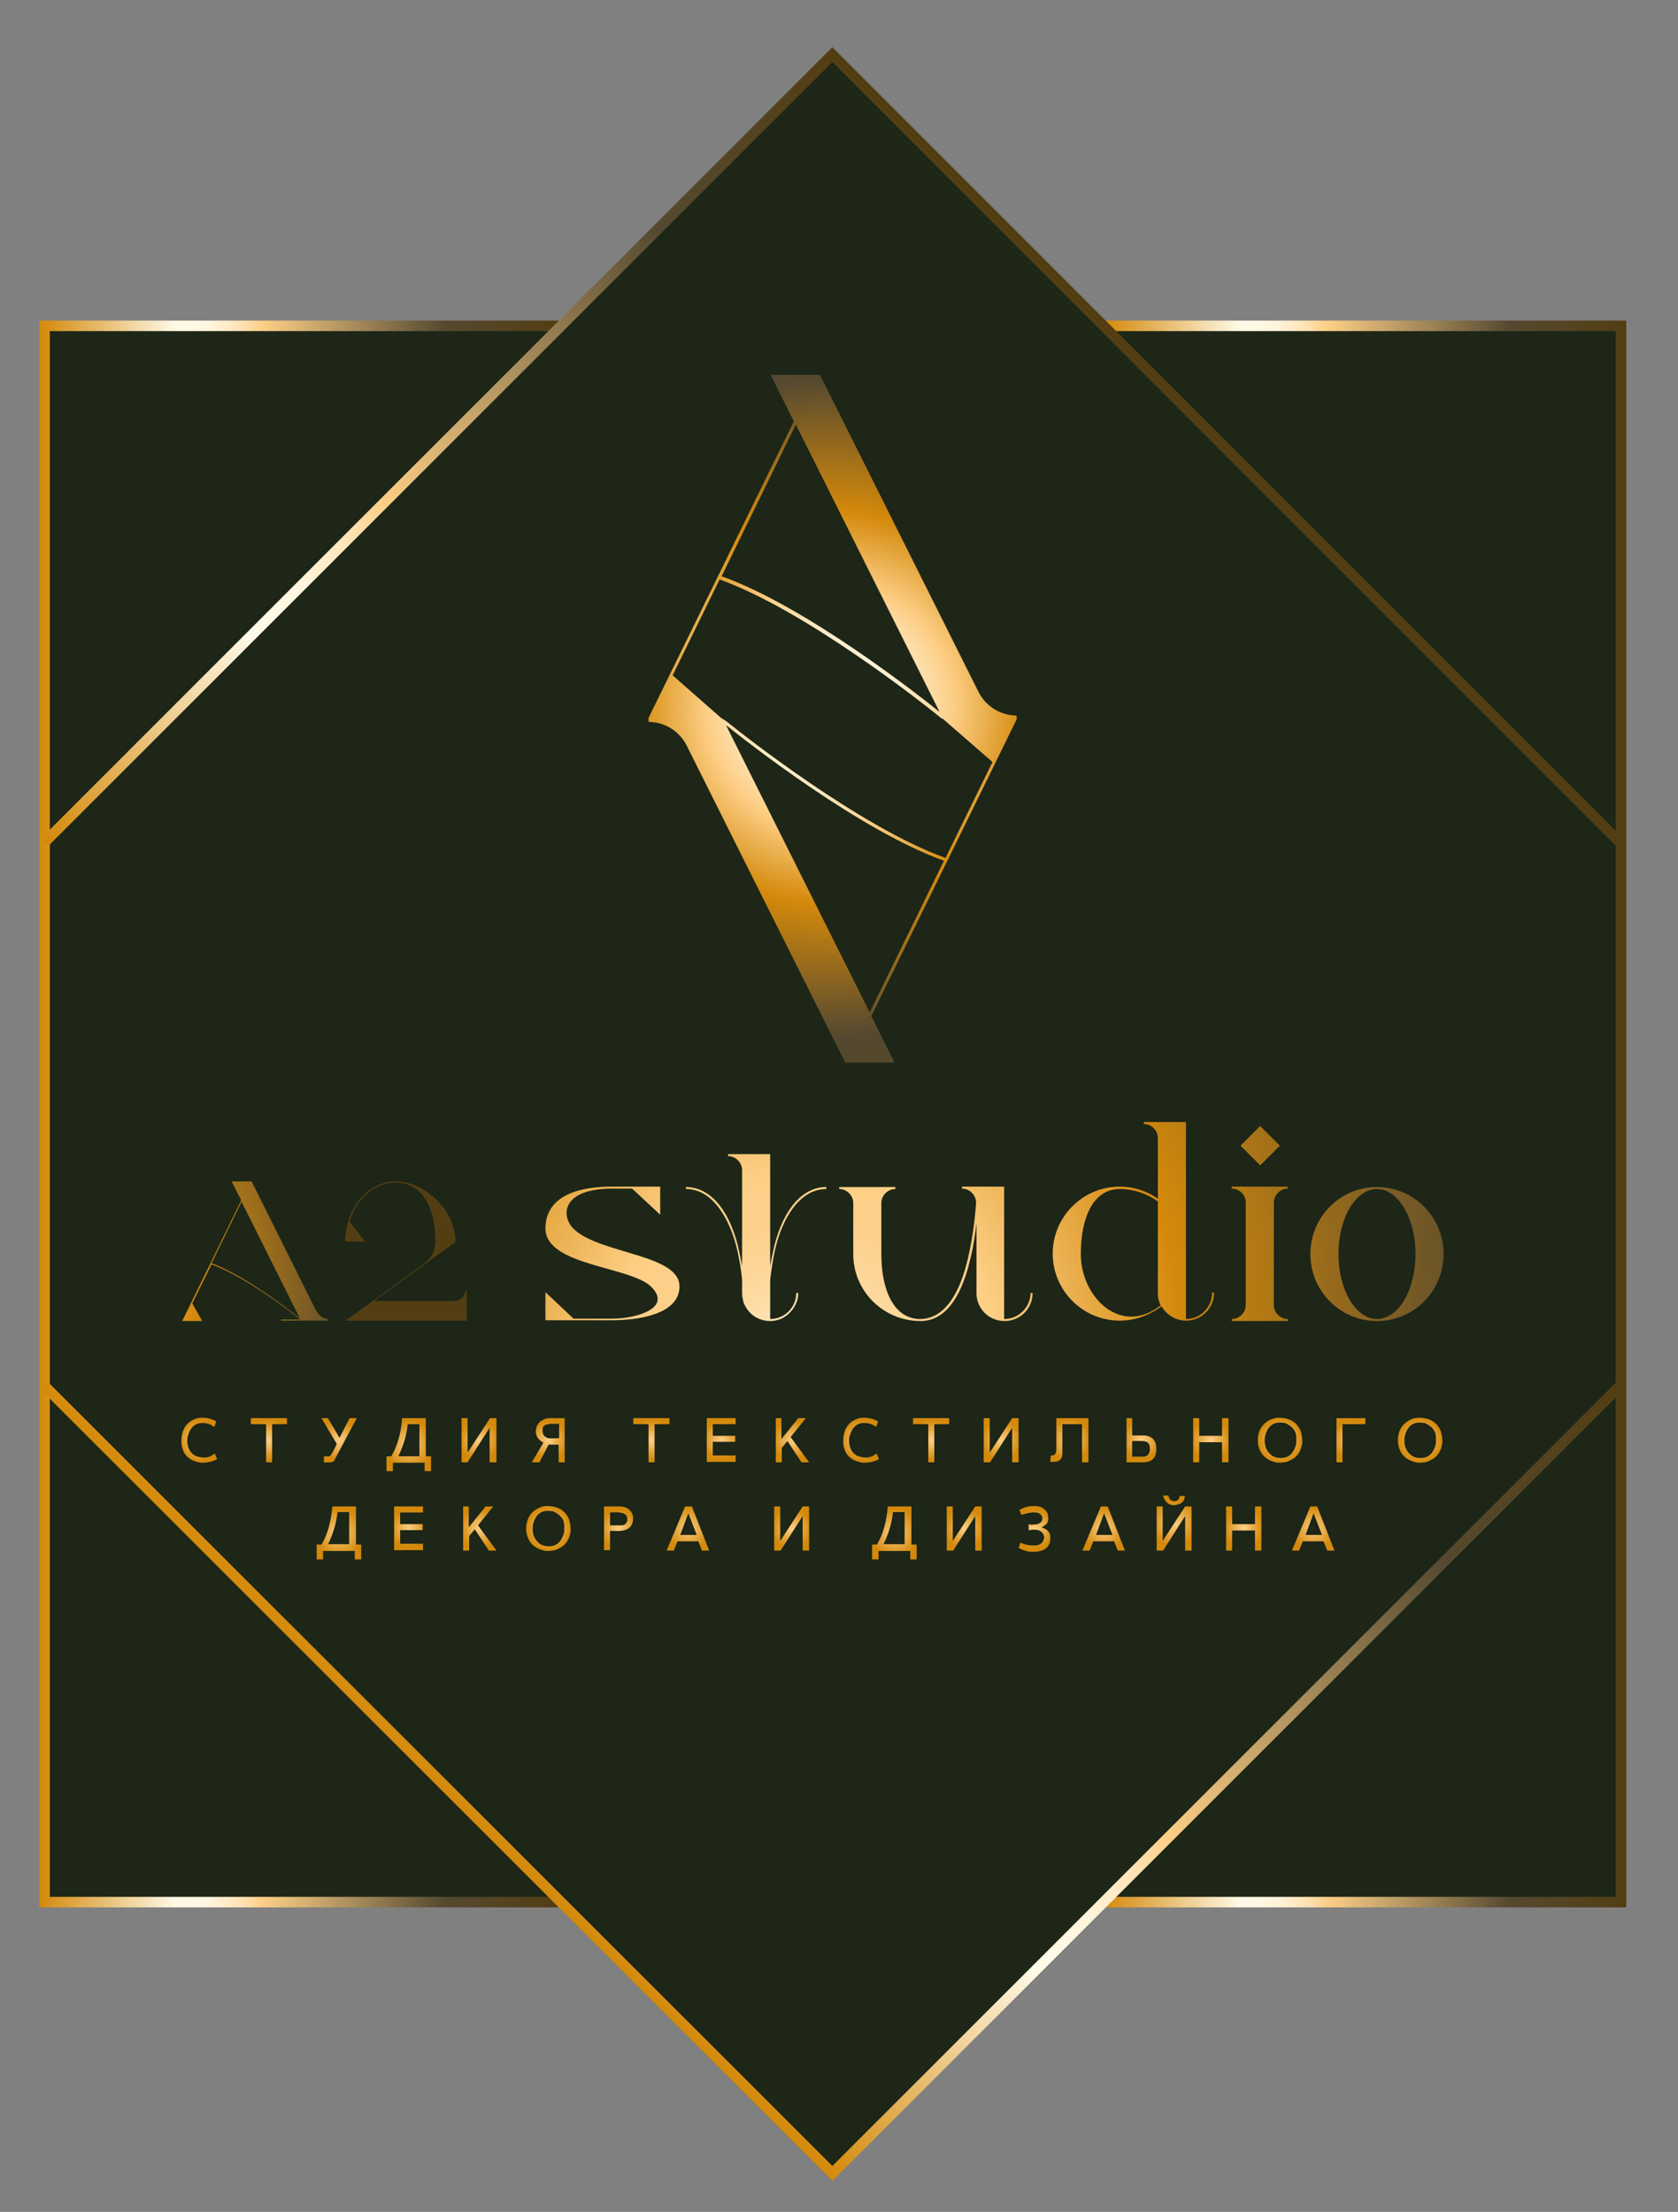 <?xml version="1.0" encoding="UTF-8"?> <!-- Generator: Adobe Illustrator 26.1.0, SVG Export Plug-In . SVG Version: 6.00 Build 0) --> <svg xmlns="http://www.w3.org/2000/svg" xmlns:xlink="http://www.w3.org/1999/xlink" id="Слой_1" x="0px" y="0px" viewBox="0 0 418.1 551.2" style="enable-background:new 0 0 418.1 551.2;" xml:space="preserve"><rect x="0" y="0" width="418.1" height="551.2" fill="#808080" stroke="none"/> <style type="text/css"> .st0{fill:url(#SVGID_1_);} .st1{fill:url(#SVGID_00000182505333521309685980000005191746099476002239_);} .st2{fill:url(#SVGID_00000121249374139706201800000010097901445322144155_);} .st3{fill:url(#SVGID_00000070829943062217365460000010086769333150905020_);} .st4{fill:url(#SVGID_00000058580030969551948560000008192808856287933360_);} .st5{fill:url(#SVGID_00000168088447750263341440000001370235974469905840_);} .st6{fill:url(#SVGID_00000176757260999380493070000016875989397040840329_);} .st7{fill:url(#SVGID_00000040544357461540788540000003857414963886787731_);} .st8{fill:url(#SVGID_00000045578383562705218000000011160614295910528414_);} .st9{fill:url(#SVGID_00000080183869296786813750000013568696960868292026_);} .st10{fill:url(#SVGID_00000045599132549259442300000006385176742466928261_);} .st11{fill:url(#SVGID_00000130608692495627927030000006900503486449607353_);} .st12{fill:url(#SVGID_00000004504301447764529020000010996828779769670815_);} .st13{fill:url(#SVGID_00000036935554372813125280000004298449674689475257_);} .st14{fill:url(#SVGID_00000032646639452791717480000009210827394929299332_);} .st15{fill:url(#SVGID_00000158747752054901014620000007854236142209334937_);} .st16{fill:url(#SVGID_00000088847796663891061920000012322768165525622933_);} .st17{fill:url(#SVGID_00000150793309911928174940000008425868729079343745_);} .st18{fill:url(#SVGID_00000177483337060617997660000012226722731096414910_);} .st19{fill:url(#SVGID_00000090992182867970129470000011415055708923643041_);} .st20{fill:url(#SVGID_00000077297276122198716180000006168564936423479734_);} .st21{fill:url(#SVGID_00000049184174285183842540000000723815378064911241_);} .st22{fill:url(#SVGID_00000071518129554619857310000017961748677840439170_);} .st23{fill:url(#SVGID_00000060020717439719434830000014400567746356641176_);} .st24{fill:url(#SVGID_00000139980522241552671950000013754182515602296968_);} .st25{fill:url(#SVGID_00000007413860709473464090000017861707490756002743_);} .st26{fill:url(#SVGID_00000083781151047338983260000011744208960971521921_);} .st27{fill:url(#SVGID_00000177467700268352877360000003588403413312880813_);} .st28{fill:url(#SVGID_00000000901783160092023850000003268055884286514567_);} .st29{fill:url(#SVGID_00000062901930417352430310000003907229683874089893_);} .st30{fill:url(#SVGID_00000153693196289171787310000007437472320805458865_);} .st31{fill:url(#SVGID_00000017514218050294854820000017310711834075439289_);} .st32{fill:url(#SVGID_00000154422944439218913070000016523386970844776592_);} .st33{clip-path:url(#SVGID_00000031203762011525815130000013068214600401107086_);} .st34{fill:url(#SVGID_00000013911693671169757960000009884671238228756100_);} .st35{clip-path:url(#SVGID_00000004508022739235193710000001109638173036083374_);} .st36{fill:url(#SVGID_00000063606983624406638560000007590450710907027356_);} .st37{clip-path:url(#SVGID_00000043423230977066438180000008891538474336662147_);} .st38{fill:url(#SVGID_00000026141126592043045830000012815481283700978611_);} .st39{fill:#1D2617;} .st40{clip-path:url(#SVGID_00000036955567062197405040000017319373620209888944_);} .st41{fill:url(#SVGID_00000005260496743234339580000014488000574946960318_);} .st42{clip-path:url(#SVGID_00000036960530300851894780000013851139033980376461_);} .st43{fill:url(#SVGID_00000141457428497249732500000017312457510812317346_);} .st44{fill:url(#SVGID_00000158028897996197270150000004563689910813462432_);} .st45{fill:url(#SVGID_00000090282841944739083330000005422605679470543771_);} .st46{fill:url(#SVGID_00000020384053349484736460000016806656322424062647_);} .st47{fill:url(#SVGID_00000127034975007129616400000002163485300553118596_);} .st48{fill:url(#SVGID_00000144323995396999274450000013214148627361908397_);} .st49{fill:url(#SVGID_00000013887867465671841730000015029514445787192741_);} .st50{fill:url(#SVGID_00000042702840505102476560000009469966775701000073_);} .st51{fill:url(#SVGID_00000064319788888929361400000000128003321735064193_);} .st52{fill:url(#SVGID_00000011001790209340181420000015801163750667743423_);} .st53{fill:url(#SVGID_00000119828451739862959960000009030997658772671412_);} .st54{fill:url(#SVGID_00000000198343954369761840000008322898950398478002_);} .st55{fill:url(#SVGID_00000000201754840589522210000012705864714181249446_);} .st56{fill:url(#SVGID_00000175320636663099448010000014118667299413823401_);} .st57{fill:url(#SVGID_00000162313883872605602500000018364051155734319754_);} .st58{fill:url(#SVGID_00000130643237294865743310000010529072799457592998_);} .st59{fill:url(#SVGID_00000150785328112659397430000005464875563780877488_);} .st60{fill:url(#SVGID_00000043433952848257416500000015590677651531995804_);} .st61{fill:url(#SVGID_00000145031010802815769380000008772660143460211080_);} .st62{fill:url(#SVGID_00000133511563061871276650000004662254932589682075_);} .st63{fill:url(#SVGID_00000132808256567045099630000015762327510386005922_);} .st64{fill:url(#SVGID_00000164497888352423182690000017467679161468152457_);} .st65{fill:url(#SVGID_00000072243358465373862140000006755602441416816055_);} .st66{fill:url(#SVGID_00000180361035258633055610000009249063850412986258_);} .st67{fill:url(#SVGID_00000170237421904899602830000004556938680021094048_);} .st68{fill:url(#SVGID_00000031169704575292062550000014748608941496912535_);} .st69{fill:url(#SVGID_00000111185041740972552830000014722644902064432800_);} .st70{fill:url(#SVGID_00000002369190680723399020000001348339000071738752_);} .st71{fill:url(#SVGID_00000151519639915945724190000001554306144352966314_);} .st72{fill:url(#SVGID_00000049209243797166374800000015099699992310736272_);} .st73{fill:url(#SVGID_00000018204449915476728930000005171897118590423994_);} .st74{fill:url(#SVGID_00000116939408533612913540000017961278687264333193_);} .st75{fill:url(#SVGID_00000137846621698544893920000017540707987756212650_);} .st76{fill:url(#SVGID_00000062182338257206170940000008081524659362242949_);} .st77{clip-path:url(#SVGID_00000096770446407312994940000006754421391716683150_);} .st78{fill:url(#SVGID_00000003103732436069249760000004823862154194570923_);} .st79{fill:none;stroke:url(#SVGID_00000064316605884281137670000003139269536331551160_);stroke-width:2.619;stroke-miterlimit:10;} .st80{fill:none;stroke:url(#SVGID_00000071520296780022687850000014215872110079414153_);stroke-width:2.619;stroke-miterlimit:10;} .st81{fill:none;stroke:url(#SVGID_00000133501324175098076160000010240438877487170728_);stroke-width:2.619;stroke-miterlimit:10;} .st82{fill:none;stroke:url(#SVGID_00000178889684356398037880000017818627844826208128_);stroke-width:2.619;stroke-miterlimit:10;} .st83{clip-path:url(#SVGID_00000011733081318799594240000008760569771678205831_);} .st84{fill:url(#SVGID_00000002379589312658645840000017583222398796846501_);} .st85{clip-path:url(#SVGID_00000014626415133701975870000012000211166847057056_);} .st86{fill:url(#SVGID_00000140731699646843274800000011534689486962825351_);} .st87{fill:#FFFFFF;} .st88{fill:url(#SVGID_00000134942859422864302800000018144128580347070856_);} .st89{clip-path:url(#SVGID_00000143619135280067962680000013823390317068958650_);} .st90{fill:url(#SVGID_00000176008734806566161750000008756278994648081799_);} .st91{fill:none;stroke:url(#SVGID_00000027584898970895804150000017512062401875341470_);stroke-width:2.619;stroke-miterlimit:10;} .st92{fill:none;stroke:url(#SVGID_00000013909790766854851200000012742602417344776350_);stroke-width:2.619;stroke-miterlimit:10;} .st93{fill:none;stroke:url(#SVGID_00000112626280675787661880000011773256774921208233_);stroke-width:2.619;stroke-miterlimit:10;} .st94{fill:none;stroke:url(#SVGID_00000064331230269566827330000002273445394777227960_);stroke-width:2.619;stroke-miterlimit:10;} </style> <g> <polygon class="st39" points="207.4,13.6 127.5,93.5 283.8,93.5 287.2,93.5 "></polygon> <polygon class="st39" points="207.4,541.6 287.2,461.8 130.9,461.8 127.5,461.8 "></polygon> <rect x="11.1" y="81.2" class="st39" width="392.8" height="392.8"></rect> </g> <g> <g> <defs> <rect id="SVGID_00000014617299252108454760000011126718382716714673_" x="42.8" y="285.1" width="38.9" height="53.4"></rect> </defs> <clipPath id="SVGID_00000027599265465394623890000009275483599721763213_"> <use xlink:href="#SVGID_00000014617299252108454760000011126718382716714673_" style="overflow:visible;"></use> </clipPath> <g style="clip-path:url(#SVGID_00000027599265465394623890000009275483599721763213_);"> <g> <radialGradient id="SVGID_1_" cx="-735.048" cy="309.252" r="134.195" fx="-734.974" fy="331.077" gradientTransform="matrix(1 0 0 1 736 0)" gradientUnits="userSpaceOnUse"> <stop offset="5.102041e-03" style="stop-color:#FFFAE8"></stop> <stop offset="6.810597e-03" style="stop-color:#FFF9E6"></stop> <stop offset="4.233583e-02" style="stop-color:#FFEAC4"></stop> <stop offset="7.785533e-02" style="stop-color:#FEDEAA"></stop> <stop offset="0.113" style="stop-color:#FDD596"></stop> <stop offset="0.147" style="stop-color:#FDD08A"></stop> <stop offset="0.181" style="stop-color:#FDCF86"></stop> <stop offset="0.356" style="stop-color:#D4890B"></stop> <stop offset="0.659" style="stop-color:#544930"></stop> <stop offset="0.984" style="stop-color:#533E13"></stop> </radialGradient> <path class="st0" d="M112.7,140.9c-3.2-3.2-3-10,9.7-10h4.9l7,6.5v-7c0,0-11.8,0-11.9,0c-13.6,0-16.7,5.6-16.7,10.4 c0,9.4,21.2,9.4,26.4,14.6c5.2,5.2-3.6,7.9-9.7,7.9h-9.7l-7-6.6v7h16.7c6.2,0,16.7-1.4,16.7-8.4 C139.1,147.2,119,147.2,112.7,140.9z M288.7,120.2l-4.9-4.9l-4.9,4.9l4.9,4.9L288.7,120.2z M312.9,130.5 c-9.2,0-16.6,7.5-16.6,16.7c0,9.2,7.4,16.7,16.6,16.7c9.2,0,16.6-7.5,16.6-16.7C329.5,137.9,322.1,130.5,312.9,130.5z M312.9,163.4c-5.3,0-9.6-7.3-9.6-16.2c0-9,4.3-16.2,9.6-16.2c5.3,0,9.6,7.3,9.6,16.2C322.5,156.1,318.2,163.4,312.9,163.4z M276.7,130.9L276.7,130.9c2,0,3.5,1.6,3.5,3.5v25.5c0,1.9-1.6,3.5-3.5,3.5h0v0.5h14v-0.5c-1.9,0-3.5-1.6-3.5-3.5v-25.5 c0-1.9,1.6-3.5,3.5-3.5v-0.5h-14V130.9z M220,163.4v-33l-10.5,0v0.5h0c1.9,0,3.5,1.6,3.5,3.5c0,0.1-0.4,7.4-2.2,14.6 c-1.6,6.6-5,14.4-11.8,14.4c-6.5-0.1-9.6-7.2-9.6-16.2v-12.7c0-1.9,1.6-3.5,3.5-3.5v-0.5h-14v0.5c1.9,0,3.5,1.6,3.5,3.5v12.7 c0,9.2,7.4,16.6,16.6,16.7v0c0,0,0,0,0.1,0c0,0,0,0,0.1,0c0.1,0,0.2,0,0.3,0c0,0,0,0,0,0c5.5-0.2,9.6-5.3,11.9-14.8 c0.9-3.4,1.4-6.9,1.7-9.6v17.4c0,3.9,3.1,7,7,7c3.9,0,7-3.1,7-7h-0.5C226.5,160.5,223.6,163.4,220,163.4z M162.6,145.3 c-0.4,1.7-0.7,3.3-1,4.9v-27.9h-10.5v0.5h0c1.9,0,3.5,1.6,3.5,3.5v23.9c-0.3-1.6-0.6-3.2-1-4.9c-2.4-9.7-7.3-14.8-13-14.8v0.5 c6.9,0,10.9,7.8,12.6,14.4c0.7,2.9,1.2,5.8,1.4,8.2v3.3c0,0.9,0.2,1.7,0.4,2.5c0.1,0.2,0.2,0.4,0.3,0.6c1.1,2.3,3.5,3.9,6.3,3.9 c1.9,0,3.7-0.8,4.9-2.1c1.3-1.3,2.1-3,2.1-4.9h-0.5c0,3.6-2.9,6.5-6.5,6.5v-9.8c0.3-2.4,0.7-5.4,1.4-8.2 c1.6-6.6,5.7-14.4,12.6-14.4v-0.5C170,130.5,165,135.6,162.6,145.3z M271.8,156.9C271.8,156.9,271.8,156.9,271.8,156.9 c0,3.6-2.9,6.5-6.5,6.5c0,0,0,0,0,0c0,0,0-49.1,0-49.1h-10.5c0,0,0,0.5,0,0.5c1.9,0,3.5,1.6,3.5,3.5v15.1c0,0,0,0,0,0 c-2.7-1.9-6-3-9.5-3c-9.2,0-16.7,7.5-16.7,16.7s7.5,16.7,16.7,16.7c3.9,0,7.5-1.4,10.4-3.6c0,0,0,0,0,0c1.2,2.1,3.5,3.6,6.1,3.6 c3.9,0,7-3.1,7-7c0,0,0,0,0,0H271.8z M258.9,159.9c-10,7.8-19.9-2.1-19.9-12.8c0-9.1,3.1-16.2,9.7-16.2c3.6,0,6.8,1.2,9.5,3.1 c0,0,0,0,0,0v22.8C258.2,158,258.5,159,258.9,159.9C258.9,159.9,258.9,159.9,258.9,159.9z M30.8,149.5l-12.8,9.3l-6.9,5h30.2 v-7.5h-0.3c0,1.4-1.1,2.5-2.5,2.5H18.3l20.3-14.7c0-8.3-8-15.1-14.9-15.1c-6.9,0-12.4,6.6-12.6,14.7h0v0.3h5l-3.9-5 c1.7-5.7,6.2-9.7,11.5-9.7c6.8,0,9.9,6.6,9.9,14.7C33.5,146.3,32.5,148.3,30.8,149.5z M78.7,161.2l-16-32.1h-5l2.4,4.7 l-13.3,27.1l-1.4,3h5l-2.5-4.4l4.8-9.7c8.7,3.1,20.6,12.5,22.1,13.7H70v0.3h12.5v-0.3C80.9,163.6,79.4,162.6,78.7,161.2z M52.7,149.5l7.5-15.3l14.5,29C72.7,161.6,61.2,152.6,52.7,149.5z M38.4,324.2H18.3l20.3-14.7c0-8.3-8-15.1-14.9-15.1 c-6.9,0-12.4,6.6-12.6,14.7h0v0.3h5l-3.9-5c1.7-5.7,6.2-9.7,11.5-9.7c6.8,0,9.9,6.6,9.9,14.7c0,2.1-1,4.1-2.7,5.4l-12.8,9.3 l-6.9,5h30.2v-7.5h-0.3C40.9,323.1,39.7,324.2,38.4,324.2z M78.7,326.5l-16-32.1h-5l2.4,4.7l-14.7,30.1h5l-2.5-4.4l4.8-9.7 c8.7,3.1,20.6,12.5,22.1,13.7H70v0.3h12.5v-0.3C80.9,328.9,79.4,327.9,78.7,326.5z M52.7,314.8l7.5-15.3l14.5,29 C72.7,326.9,61.2,317.9,52.7,314.8z"></path> </g> </g> </g> <g> <defs> <rect id="SVGID_00000012471990485887012810000009985314739233949835_" x="78.1" y="287.5" width="42.2" height="48.2"></rect> </defs> <clipPath id="SVGID_00000055681095211244506600000015870859387138266040_"> <use xlink:href="#SVGID_00000012471990485887012810000009985314739233949835_" style="overflow:visible;"></use> </clipPath> <g style="clip-path:url(#SVGID_00000055681095211244506600000015870859387138266040_);"> <g> <radialGradient id="SVGID_00000020363104072470853250000001424608837583897751_" cx="88.484" cy="311.645" r="136.5" fx="224.981" fy="310.68" gradientUnits="userSpaceOnUse"> <stop offset="5.102041e-03" style="stop-color:#FFFAE8"></stop> <stop offset="6.810597e-03" style="stop-color:#FFF9E6"></stop> <stop offset="4.233583e-02" style="stop-color:#FFEAC4"></stop> <stop offset="7.785533e-02" style="stop-color:#FEDEAA"></stop> <stop offset="0.113" style="stop-color:#FDD596"></stop> <stop offset="0.147" style="stop-color:#FDD08A"></stop> <stop offset="0.181" style="stop-color:#FDCF86"></stop> <stop offset="0.356" style="stop-color:#D4890B"></stop> <stop offset="0.659" style="stop-color:#544930"></stop> <stop offset="0.984" style="stop-color:#533E13"></stop> </radialGradient> <path style="fill:url(#SVGID_00000020363104072470853250000001424608837583897751_);" d="M187.7,306.2c-3.2-3.2-3-10,9.7-10h4.9 l7,6.5v-7c0,0-11.8,0-11.9,0c-13.6,0-16.7,5.6-16.7,10.4c0,9.4,21.2,9.4,26.4,14.6c5.2,5.2-3.6,7.9-9.7,7.9h-9.7l-7-6.6v7h16.7 c6.2,0,16.7-1.4,16.7-8.4C214.1,312.4,194,312.5,187.7,306.2z M363.6,285.5l-4.9-4.9l-4.9,4.9l4.9,4.9L363.6,285.5z M237.6,310.5c-0.4,1.7-0.7,3.3-1,4.9v-27.9h-10.5v0.5h0c1.9,0,3.5,1.6,3.5,3.5v23.9c-0.3-1.6-0.6-3.2-1-4.9 c-2.4-9.7-7.3-14.8-13-14.8v0.5c6.9,0,10.9,7.8,12.6,14.4c0.7,2.9,1.2,5.8,1.4,8.2v3.3c0,0.9,0.2,1.7,0.4,2.5 c0.1,0.2,0.2,0.4,0.3,0.6c1.1,2.3,3.5,3.9,6.3,3.9c1.9,0,3.7-0.8,4.9-2.1c1.3-1.3,2.1-3,2.1-4.9h-0.5c0,3.6-2.9,6.5-6.5,6.5 v-9.8c0.3-2.4,0.7-5.4,1.4-8.2c1.6-6.6,5.7-14.4,12.6-14.4v-0.5C244.9,295.7,240,300.9,237.6,310.5z M387.8,295.7 c-9.2,0-16.6,7.5-16.6,16.7c0,9.2,7.4,16.7,16.6,16.7c9.2,0,16.6-7.5,16.6-16.7C404.4,303.2,397,295.7,387.8,295.7z M387.8,328.7c-5.3,0-9.6-7.3-9.6-16.2c0-9,4.3-16.2,9.6-16.2s9.6,7.3,9.6,16.2C397.4,321.4,393.1,328.7,387.8,328.7z M346.8,322.2C346.7,322.2,346.7,322.2,346.8,322.2c0,3.6-2.9,6.5-6.5,6.5c0,0,0,0,0,0c0,0,0-49.1,0-49.1h-10.5c0,0,0,0.5,0,0.5 c1.9,0,3.5,1.6,3.5,3.5v15.1c0,0,0,0,0,0c-2.7-1.9-6-3-9.5-3c-9.2,0-16.7,7.5-16.7,16.7s7.5,16.7,16.7,16.7 c3.9,0,7.5-1.4,10.4-3.6c0,0,0,0,0,0c1.2,2.1,3.5,3.6,6.1,3.6c3.9,0,7-3.1,7-7c0,0,0,0,0,0H346.8z M333.9,325.2 c-10,7.8-19.9-2.1-19.9-12.8c0-9.1,3.1-16.2,9.7-16.2c3.6,0,6.8,1.2,9.5,3.1c0,0,0,0,0,0v22.8 C333.2,323.2,333.4,324.3,333.9,325.2C333.9,325.2,333.9,325.2,333.9,325.2z M351.7,296.2L351.7,296.2c2,0,3.5,1.6,3.5,3.5v25.5 c0,1.9-1.6,3.5-3.5,3.5h0v0.5h14v-0.5c-1.9,0-3.5-1.6-3.5-3.5v-25.5c0-1.9,1.6-3.5,3.5-3.5v-0.5h-14V296.2z M294.9,328.7v-33 l-10.5,0v0.5h0c1.9,0,3.5,1.6,3.5,3.5c0,0.1-0.4,7.4-2.2,14.6c-1.6,6.6-5,14.4-11.8,14.4c-6.5-0.1-9.6-7.2-9.6-16.2v-12.7 c0-1.9,1.6-3.5,3.5-3.5v-0.5h-14v0.5c1.9,0,3.5,1.6,3.5,3.5v12.7c0,9.2,7.4,16.6,16.6,16.7v0c0,0,0,0,0.1,0c0,0,0,0,0.1,0 c0.1,0,0.2,0,0.3,0c0,0,0,0,0,0c5.5-0.2,9.6-5.3,11.9-14.8c0.9-3.4,1.4-6.9,1.7-9.6v17.4c0,3.9,3.1,7,7,7c3.9,0,7-3.1,7-7h-0.5 C301.4,325.8,298.5,328.7,294.9,328.7z M153.6,326.4l-16-32.1h-5l2.4,4.7l-13.3,27.1l-1.4,3h5l-2.5-4.4l4.8-9.7 c8.7,3.1,20.6,12.5,22.1,13.7H145v0.3h12.5v-0.3C155.9,328.8,154.4,327.9,153.6,326.4z M127.6,314.8l7.5-15.3l14.5,29 C147.6,326.9,136.2,317.9,127.6,314.8z M113.3,324.2H93.2l20.3-14.7c0-8.3-8-15.1-14.9-15.1c-6.9,0-12.4,6.6-12.6,14.7h0v0.3h5 l-3.9-5c1.7-5.7,6.2-9.7,11.5-9.7c6.8,0,9.9,6.6,9.9,14.7c0,2.1-1,4.1-2.7,5.4l-12.8,9.3l-6.9,5h30.2v-7.5h-0.3 C115.8,323,114.7,324.2,113.3,324.2z"></path> </g> </g> </g> <g> <radialGradient id="SVGID_00000084520952864093379910000008595712187566138011_" cx="49.563" cy="358.897" r="5.084" gradientUnits="userSpaceOnUse"> <stop offset="0" style="stop-color:#FDCF86"></stop> <stop offset="1" style="stop-color:#D4890B"></stop> </radialGradient> <path style="fill:url(#SVGID_00000084520952864093379910000008595712187566138011_);" d="M50.5,353.3c1,0,2.1,0.2,3.4,0.9 l-0.5,1.4c-0.9-0.7-1.9-1-2.9-1h-0.1c-1.9,0-3.1,1.2-3.7,3.6c-0.2,2.1,0.4,3.6,1.8,4.5c1.9,0.8,3.5,0.7,4.9-0.4l0.1-0.1l0.6,1.4 c-1.1,0.6-2.3,0.9-3.7,0.9h-0.4c-2.4-0.4-3.9-1.5-4.5-3.4c-0.2-0.6-0.3-1.3-0.3-2.2c0.1-2.8,1.3-4.5,3.4-5.3 c0.5-0.2,1-0.3,1.6-0.3H50.5z"></path> <radialGradient id="SVGID_00000136397541708879091020000016847544718444962457_" cx="67.018" cy="358.9" r="5.017" gradientUnits="userSpaceOnUse"> <stop offset="0" style="stop-color:#FDCF86"></stop> <stop offset="1" style="stop-color:#D4890B"></stop> </radialGradient> <path style="fill:url(#SVGID_00000136397541708879091020000016847544718444962457_);" d="M62.5,353.4h9v1.5h-3.7v9.5h-1.5v-9.5 h-3.8V353.4z"></path> <radialGradient id="SVGID_00000023283292007308931060000008729930263501223077_" cx="84.503" cy="358.925" r="4.999" gradientUnits="userSpaceOnUse"> <stop offset="0" style="stop-color:#FDCF86"></stop> <stop offset="1" style="stop-color:#D4890B"></stop> </radialGradient> <path style="fill:url(#SVGID_00000023283292007308931060000008729930263501223077_);" d="M80.1,353.4h1.6l2.9,4.9l2.5-4.9h1.8 l-5.6,10.5c-0.1,0.5-1,0.6-2.6,0.5v-1.5H82c0.2,0.1,0.8-0.7,1.6-2.4l0.3-0.7L80.1,353.4z"></path> <radialGradient id="SVGID_00000092445529359149503940000006153270738494696380_" cx="101.844" cy="359.974" r="6.054" gradientUnits="userSpaceOnUse"> <stop offset="0" style="stop-color:#FDCF86"></stop> <stop offset="1" style="stop-color:#D4890B"></stop> </radialGradient> <path style="fill:url(#SVGID_00000092445529359149503940000006153270738494696380_);" d="M100.2,353.4h5.9v9.5h1.3v3.7h-1.6v-2.1 h-7.9v2.1h-1.6v-3.7h1.2C99,360.4,99.9,357.2,100.2,353.4z M101.6,354.9c-0.3,2.8-1.1,5.4-2.3,7.9v0.1h5.2v-8H101.6z"></path> <radialGradient id="SVGID_00000121988640435017001090000004607072154995860359_" cx="119.293" cy="358.9" r="4.938" gradientUnits="userSpaceOnUse"> <stop offset="0" style="stop-color:#FDCF86"></stop> <stop offset="1" style="stop-color:#D4890B"></stop> </radialGradient> <path style="fill:url(#SVGID_00000121988640435017001090000004607072154995860359_);" d="M115,353.4h1.5v8.6l5.6-8.6h1.6v11H122 v-8.6l-5.5,8.6H115V353.4z"></path> <radialGradient id="SVGID_00000090255676449214399280000004190889704670454443_" cx="136.67" cy="358.9" r="4.83" gradientUnits="userSpaceOnUse"> <stop offset="0" style="stop-color:#FDCF86"></stop> <stop offset="1" style="stop-color:#D4890B"></stop> </radialGradient> <path style="fill:url(#SVGID_00000090255676449214399280000004190889704670454443_);" d="M137.2,353.4h3.5v11h-1.5V360h-2.5 l-2.3,4.4h-1.9l2.9-4.9c-1.3-0.7-1.9-1.6-1.9-2.9c0.1-1.4,0.8-2.4,1.9-2.8C135.8,353.5,136.3,353.4,137.2,353.4z M136.8,354.9 c-1,0-1.6,0.5-1.6,1.2c-0.1,1.1,0.2,1.8,1,2.1c0,0.2,0.8,0.3,2.4,0.2h0.7v-3.6H136.8z"></path> <radialGradient id="SVGID_00000077311635651707806930000006635479559688798082_" cx="162.331" cy="358.9" r="5.017" gradientUnits="userSpaceOnUse"> <stop offset="0" style="stop-color:#FDCF86"></stop> <stop offset="1" style="stop-color:#D4890B"></stop> </radialGradient> <path style="fill:url(#SVGID_00000077311635651707806930000006635479559688798082_);" d="M157.8,353.4h9v1.5h-3.7v9.5h-1.5v-9.5 h-3.8V353.4z"></path> <radialGradient id="SVGID_00000176013609633164205950000012383522042995919777_" cx="179.708" cy="358.9" r="4.641" gradientUnits="userSpaceOnUse"> <stop offset="0" style="stop-color:#FDCF86"></stop> <stop offset="1" style="stop-color:#D4890B"></stop> </radialGradient> <path style="fill:url(#SVGID_00000176013609633164205950000012383522042995919777_);" d="M176.1,353.4h7.2v1.5h-5.7v2.9h5.6v1.5 h-5.6v3.4h5.7v1.6h-7.2V353.4z"></path> <radialGradient id="SVGID_00000134930649762891648290000012636429845516849048_" cx="197.371" cy="358.9" r="4.86" gradientUnits="userSpaceOnUse"> <stop offset="0" style="stop-color:#FDCF86"></stop> <stop offset="1" style="stop-color:#D4890B"></stop> </radialGradient> <path style="fill:url(#SVGID_00000134930649762891648290000012636429845516849048_);" d="M193.2,353.4h1.5v5.2l4.2-5.2h1.9 l-3.8,4.7l4.6,6.3h-1.9l-3.5-5.3l-1.4,1.7v3.6h-1.5V353.4z"></path> <radialGradient id="SVGID_00000169525283841019763770000007658684648347839401_" cx="214.528" cy="358.897" r="5.084" gradientUnits="userSpaceOnUse"> <stop offset="0" style="stop-color:#FDCF86"></stop> <stop offset="1" style="stop-color:#D4890B"></stop> </radialGradient> <path style="fill:url(#SVGID_00000169525283841019763770000007658684648347839401_);" d="M215.4,353.3c1,0,2.1,0.2,3.4,0.9 l-0.5,1.4c-0.9-0.7-1.9-1-2.9-1h-0.1c-1.9,0-3.1,1.2-3.7,3.6c-0.2,2.1,0.4,3.6,1.8,4.5c1.9,0.8,3.5,0.7,4.9-0.4l0.1-0.1l0.6,1.4 c-1,0.6-2.3,0.9-3.7,0.9h-0.4c-2.4-0.4-3.9-1.5-4.5-3.4c-0.2-0.6-0.3-1.3-0.3-2.2c0.1-2.8,1.3-4.5,3.4-5.3c0.5-0.2,1-0.3,1.6-0.3 H215.4z"></path> <radialGradient id="SVGID_00000100380139881717487400000006774550188669345685_" cx="231.982" cy="358.9" r="5.017" gradientUnits="userSpaceOnUse"> <stop offset="0" style="stop-color:#FDCF86"></stop> <stop offset="1" style="stop-color:#D4890B"></stop> </radialGradient> <path style="fill:url(#SVGID_00000100380139881717487400000006774550188669345685_);" d="M227.5,353.4h9v1.5h-3.7v9.5h-1.5v-9.5 h-3.8V353.4z"></path> <radialGradient id="SVGID_00000157303015774228758650000003399192598838430375_" cx="249.431" cy="358.9" r="4.938" gradientUnits="userSpaceOnUse"> <stop offset="0" style="stop-color:#FDCF86"></stop> <stop offset="1" style="stop-color:#D4890B"></stop> </radialGradient> <path style="fill:url(#SVGID_00000157303015774228758650000003399192598838430375_);" d="M245.1,353.4h1.5v8.6l5.6-8.6h1.6v11 h-1.6v-8.6l-5.5,8.6h-1.6V353.4z"></path> <radialGradient id="SVGID_00000078017970813895030420000013572242974087278225_" cx="266.522" cy="358.901" r="5.116" gradientUnits="userSpaceOnUse"> <stop offset="0" style="stop-color:#FDCF86"></stop> <stop offset="1" style="stop-color:#D4890B"></stop> </radialGradient> <path style="fill:url(#SVGID_00000078017970813895030420000013572242974087278225_);" d="M263.3,353.4h7.9v11h-1.6v-9.5h-4.9v7.4 c0,1.4-0.9,2.1-2.7,2h-0.3l0.1-1.6c1,0.1,1.5-0.5,1.4-1.9V353.4z"></path> <radialGradient id="SVGID_00000151513050852955030590000008786640320747851648_" cx="284.365" cy="358.907" r="4.687" gradientUnits="userSpaceOnUse"> <stop offset="0" style="stop-color:#FDCF86"></stop> <stop offset="1" style="stop-color:#D4890B"></stop> </radialGradient> <path style="fill:url(#SVGID_00000151513050852955030590000008786640320747851648_);" d="M280.6,353.4h1.5v4.3h3.1 c1.9,0.2,2.9,1.3,2.9,3.2v0.7c-0.2,2-1.4,2.9-3.7,2.8h-3.7V353.4z M282.1,359.1v3.9h3c1-0.2,1.5-0.9,1.4-2.2 c0-1.2-0.8-1.8-2.3-1.7H282.1z"></path> <radialGradient id="SVGID_00000182504937989142872740000005517234243318004393_" cx="301.634" cy="358.9" r="4.953" gradientUnits="userSpaceOnUse"> <stop offset="0" style="stop-color:#FDCF86"></stop> <stop offset="1" style="stop-color:#D4890B"></stop> </radialGradient> <path style="fill:url(#SVGID_00000182504937989142872740000005517234243318004393_);" d="M297.3,353.4h1.5v4.4h5.7v-4.4h1.6v11 h-1.6v-5h-5.7v5h-1.5V353.4z"></path> <radialGradient id="SVGID_00000153689114740923257850000018003940439948087191_" cx="319.05" cy="358.9" r="5.572" gradientUnits="userSpaceOnUse"> <stop offset="0" style="stop-color:#FDCF86"></stop> <stop offset="1" style="stop-color:#D4890B"></stop> </radialGradient> <path style="fill:url(#SVGID_00000153689114740923257850000018003940439948087191_);" d="M319,353.3c2.4,0.1,4,1.1,4.9,2.9 c0.4,0.8,0.6,1.9,0.6,3.3c-0.3,2.2-1.3,3.7-3.2,4.5c-0.7,0.4-1.6,0.5-2.9,0.5c-2.5-0.4-4.1-1.7-4.7-3.7c-0.2-0.4-0.3-1.1-0.3-2.1 c0.1-2.2,1-3.7,2.7-4.7C317.1,353.5,318,353.2,319,353.3z M318.9,354.5c-1.9,0-3.1,1.1-3.7,3.4c-0.3,2.1,0.2,3.7,1.7,4.8 c0.7,0.5,1.6,0.7,2.8,0.6c1.6-0.2,2.6-1.2,3.2-3.2c0.1-0.2,0.1-0.8,0.1-1.9c0-1.6-1-2.8-2.8-3.6L318.9,354.5z"></path> <radialGradient id="SVGID_00000179639464152472262320000013736377221761908920_" cx="336.568" cy="358.9" r="4.641" gradientUnits="userSpaceOnUse"> <stop offset="0" style="stop-color:#FDCF86"></stop> <stop offset="1" style="stop-color:#D4890B"></stop> </radialGradient> <path style="fill:url(#SVGID_00000179639464152472262320000013736377221761908920_);" d="M333,353.4h7.2v1.5h-5.7v9.5H333V353.4z"></path> <radialGradient id="SVGID_00000142885132013214102620000015541896621388986543_" cx="353.876" cy="358.9" r="5.572" gradientUnits="userSpaceOnUse"> <stop offset="0" style="stop-color:#FDCF86"></stop> <stop offset="1" style="stop-color:#D4890B"></stop> </radialGradient> <path style="fill:url(#SVGID_00000142885132013214102620000015541896621388986543_);" d="M353.9,353.3c2.4,0.1,4,1.1,4.9,2.9 c0.4,0.8,0.6,1.9,0.6,3.3c-0.3,2.2-1.3,3.7-3.2,4.5c-0.7,0.4-1.6,0.5-2.9,0.5c-2.5-0.4-4.1-1.7-4.7-3.7c-0.2-0.4-0.3-1.1-0.3-2.1 c0.1-2.2,1-3.7,2.7-4.7C351.9,353.5,352.9,353.2,353.9,353.3z M353.7,354.5c-1.9,0-3.1,1.1-3.7,3.4c-0.3,2.1,0.2,3.7,1.7,4.8 c0.7,0.5,1.6,0.7,2.8,0.6c1.6-0.2,2.6-1.2,3.2-3.2c0.1-0.2,0.1-0.8,0.1-1.9c0-1.6-1-2.8-2.8-3.6L353.7,354.5z"></path> <radialGradient id="SVGID_00000088097155457038809430000002530929710940499359_" cx="84.432" cy="381.969" r="6.054" gradientUnits="userSpaceOnUse"> <stop offset="0" style="stop-color:#FDCF86"></stop> <stop offset="1" style="stop-color:#D4890B"></stop> </radialGradient> <path style="fill:url(#SVGID_00000088097155457038809430000002530929710940499359_);" d="M82.8,375.4h5.9v9.5h1.3v3.7h-1.6v-2.1 h-7.9v2.1h-1.6v-3.7h1.2C81.6,382.4,82.5,379.2,82.8,375.4z M84.1,376.8c-0.3,2.8-1.1,5.4-2.3,7.9v0.1h5.2v-8H84.1z"></path> <radialGradient id="SVGID_00000111907463703674804340000016640780860245883554_" cx="101.809" cy="380.895" r="4.641" gradientUnits="userSpaceOnUse"> <stop offset="0" style="stop-color:#FDCF86"></stop> <stop offset="1" style="stop-color:#D4890B"></stop> </radialGradient> <path style="fill:url(#SVGID_00000111907463703674804340000016640780860245883554_);" d="M98.2,375.4h7.2v1.5h-5.7v2.9h5.6v1.5 h-5.6v3.4h5.7v1.6h-7.2V375.4z"></path> <radialGradient id="SVGID_00000101810382460428783840000005921586009204732294_" cx="119.472" cy="380.895" r="4.86" gradientUnits="userSpaceOnUse"> <stop offset="0" style="stop-color:#FDCF86"></stop> <stop offset="1" style="stop-color:#D4890B"></stop> </radialGradient> <path style="fill:url(#SVGID_00000101810382460428783840000005921586009204732294_);" d="M115.3,375.4h1.5v5.2l4.2-5.2h1.9 l-3.8,4.7l4.6,6.3h-1.9l-3.5-5.3l-1.4,1.7v3.6h-1.5V375.4z"></path> <radialGradient id="SVGID_00000118386837747657903620000010402129937047230910_" cx="136.674" cy="380.896" r="5.572" gradientUnits="userSpaceOnUse"> <stop offset="0" style="stop-color:#FDCF86"></stop> <stop offset="1" style="stop-color:#D4890B"></stop> </radialGradient> <path style="fill:url(#SVGID_00000118386837747657903620000010402129937047230910_);" d="M136.7,375.3c2.4,0.1,4,1.1,4.9,2.9 c0.4,0.8,0.6,1.9,0.6,3.3c-0.3,2.2-1.3,3.7-3.2,4.5c-0.7,0.4-1.6,0.5-2.9,0.5c-2.5-0.4-4.1-1.7-4.7-3.7c-0.2-0.4-0.3-1.1-0.3-2.1 c0.1-2.2,1-3.7,2.7-4.7C134.7,375.5,135.7,375.2,136.7,375.3z M136.5,376.5c-1.9,0-3.1,1.1-3.7,3.4c-0.3,2.1,0.2,3.7,1.7,4.8 c0.7,0.5,1.6,0.7,2.8,0.6c1.6-0.2,2.6-1.2,3.2-3.2c0.1-0.2,0.1-0.8,0.1-1.9c0-1.6-1-2.8-2.8-3.6L136.5,376.5z"></path> <radialGradient id="SVGID_00000063633353116133633060000006306980405188174481_" cx="154.128" cy="380.895" r="4.644" gradientUnits="userSpaceOnUse"> <stop offset="0" style="stop-color:#FDCF86"></stop> <stop offset="1" style="stop-color:#D4890B"></stop> </radialGradient> <path style="fill:url(#SVGID_00000063633353116133633060000006306980405188174481_);" d="M150.5,375.4h4.2c1.6,0.2,2.5,0.9,2.9,2 c0.1,0.2,0.2,0.7,0.1,1.6c-0.3,1.9-1.8,2.7-4.7,2.5H152v4.8h-1.5V375.4z M152,376.9v3.2h2.9c0.7,0,1.2-0.4,1.4-1.2v-0.6 C156.2,377.1,154.8,376.7,152,376.9z"></path> <radialGradient id="SVGID_00000101084317070005874390000012782219784437004219_" cx="171.496" cy="380.895" r="5.353" gradientUnits="userSpaceOnUse"> <stop offset="0" style="stop-color:#FDCF86"></stop> <stop offset="1" style="stop-color:#D4890B"></stop> </radialGradient> <path style="fill:url(#SVGID_00000101084317070005874390000012782219784437004219_);" d="M170.7,375.4h1.7l4.3,11h-1.8l-0.9-2.3 h-5.2l-0.9,2.3h-1.8L170.7,375.4z M171.5,377.1l-2,5.4h4.1L171.5,377.1z"></path> <radialGradient id="SVGID_00000095313826861061480320000000079515037361219721_" cx="197.193" cy="380.895" r="4.938" gradientUnits="userSpaceOnUse"> <stop offset="0" style="stop-color:#FDCF86"></stop> <stop offset="1" style="stop-color:#D4890B"></stop> </radialGradient> <path style="fill:url(#SVGID_00000095313826861061480320000000079515037361219721_);" d="M192.9,375.4h1.5v8.6l5.6-8.6h1.6v11 h-1.6v-8.6l-5.5,8.6h-1.6V375.4z"></path> <radialGradient id="SVGID_00000167376603663070128390000009115358759259826581_" cx="222.818" cy="381.969" r="6.054" gradientUnits="userSpaceOnUse"> <stop offset="0" style="stop-color:#FDCF86"></stop> <stop offset="1" style="stop-color:#D4890B"></stop> </radialGradient> <path style="fill:url(#SVGID_00000167376603663070128390000009115358759259826581_);" d="M221.2,375.4h5.9v9.5h1.3v3.7h-1.6v-2.1 h-7.9v2.1h-1.6v-3.7h1.2C220,382.4,220.9,379.2,221.2,375.4z M222.5,376.8c-0.3,2.8-1.1,5.4-2.3,7.9v0.1h5.2v-8H222.5z"></path> <radialGradient id="SVGID_00000001640794204895895690000009820765774376989357_" cx="240.267" cy="380.895" r="4.938" gradientUnits="userSpaceOnUse"> <stop offset="0" style="stop-color:#FDCF86"></stop> <stop offset="1" style="stop-color:#D4890B"></stop> </radialGradient> <path style="fill:url(#SVGID_00000001640794204895895690000009820765774376989357_);" d="M235.9,375.4h1.5v8.6l5.6-8.6h1.6v11H243 v-8.6l-5.5,8.6h-1.6V375.4z"></path> <radialGradient id="SVGID_00000077308080165052695790000006888508653126273459_" cx="257.787" cy="380.932" r="4.881" gradientUnits="userSpaceOnUse"> <stop offset="0" style="stop-color:#FDCF86"></stop> <stop offset="1" style="stop-color:#D4890B"></stop> </radialGradient> <path style="fill:url(#SVGID_00000077308080165052695790000006888508653126273459_);" d="M257.5,375.3c1.5-0.1,2.6,0.4,3.4,1.6 c0.2,0.4,0.3,1,0.3,1.6c0,1-0.6,1.6-1.7,2.1c1.3,0.4,2.1,1.1,2.2,2.2v1c-0.3,2.1-1.9,3-4.7,2.9c-0.9,0-1.9-0.3-3.1-0.9l-0.1-0.1 l0.5-1.3c1.1,0.6,2.4,0.8,3.9,0.7c1-0.1,1.7-0.7,1.9-1.6l0.1-0.6c-0.4-1.4-1.6-2-3.7-1.6l-0.2,0.1v-1.6c0.4,0.2,1.1,0.2,2.3,0 c0.9-0.4,1.2-0.9,1.1-1.6v-0.1c-0.4-1.4-2.1-1.6-5.2-0.6l-0.5-1.2C255.1,375.6,256.3,375.3,257.5,375.3z"></path> <radialGradient id="SVGID_00000136400185837339329580000007609666597786086318_" cx="275.057" cy="380.895" r="5.353" gradientUnits="userSpaceOnUse"> <stop offset="0" style="stop-color:#FDCF86"></stop> <stop offset="1" style="stop-color:#D4890B"></stop> </radialGradient> <path style="fill:url(#SVGID_00000136400185837339329580000007609666597786086318_);" d="M274.3,375.4h1.7l4.3,11h-1.8l-0.9-2.3 h-5.2l-0.9,2.3h-1.8L274.3,375.4z M275.1,377.1l-2,5.4h4.1L275.1,377.1z"></path> <radialGradient id="SVGID_00000065061491839381143080000015595155646037167781_" cx="292.507" cy="379.534" r="5.723" gradientUnits="userSpaceOnUse"> <stop offset="0" style="stop-color:#FDCF86"></stop> <stop offset="1" style="stop-color:#D4890B"></stop> </radialGradient> <path style="fill:url(#SVGID_00000065061491839381143080000015595155646037167781_);" d="M288.2,375.4h1.5v8.6l5.6-8.6h1.6v11 h-1.6v-8.6l-5.5,8.6h-1.6V375.4z M289.8,372.7h1.4c0,0.7,0.3,1.1,0.9,1.3l0.7,0.1c0.7-0.2,1.1-0.6,1.1-1.2v-0.1h1.3v0.2 c-0.1,1.3-1.1,2-2.9,2.1C291,374.9,290.2,374.2,289.8,372.7L289.8,372.7z"></path> <radialGradient id="SVGID_00000133513668602949475460000004441975886136105395_" cx="309.883" cy="380.895" r="4.953" gradientUnits="userSpaceOnUse"> <stop offset="0" style="stop-color:#FDCF86"></stop> <stop offset="1" style="stop-color:#D4890B"></stop> </radialGradient> <path style="fill:url(#SVGID_00000133513668602949475460000004441975886136105395_);" d="M305.5,375.4h1.5v4.4h5.7v-4.4h1.6v11 h-1.6v-5H307v5h-1.5V375.4z"></path> <radialGradient id="SVGID_00000092418009504197558690000017122866648562906045_" cx="327.296" cy="380.895" r="5.353" gradientUnits="userSpaceOnUse"> <stop offset="0" style="stop-color:#FDCF86"></stop> <stop offset="1" style="stop-color:#D4890B"></stop> </radialGradient> <path style="fill:url(#SVGID_00000092418009504197558690000017122866648562906045_);" d="M326.5,375.4h1.7l4.3,11h-1.8l-0.9-2.3 h-5.2l-0.9,2.3h-1.8L326.5,375.4z M327.3,377.1l-2,5.4h4.1L327.3,377.1z"></path> </g> <g> <g> <radialGradient id="SVGID_00000160893123762203300690000003375565978790203011_" cx="-529.222" cy="176.245" r="124.563" gradientTransform="matrix(1 0 0 1 736 0)" gradientUnits="userSpaceOnUse"> <stop offset="5.102041e-03" style="stop-color:#FFFAE8"></stop> <stop offset="5.466277e-02" style="stop-color:#FFF8E4"></stop> <stop offset="0.101" style="stop-color:#FFF4DB"></stop> <stop offset="0.145" style="stop-color:#FFECC9"></stop> <stop offset="0.189" style="stop-color:#FEE1B1"></stop> <stop offset="0.232" style="stop-color:#FDD392"></stop> <stop offset="0.245" style="stop-color:#FDCF86"></stop> <stop offset="0.392" style="stop-color:#D4890B"></stop> <stop offset="0.659" style="stop-color:#544930"></stop> <stop offset="0.984" style="stop-color:#533E13"></stop> </radialGradient> <path style="fill:url(#SVGID_00000160893123762203300690000003375565978790203011_);" d="M179.9,179.1l-12.3-10.8l11.7-23.9 c21.4,7.7,50.7,30.9,54.4,33.9l1,0.8h18.6v-0.8h0c-4,0-7.7-2.3-9.5-5.9l-39.5-79H192l5.8,11.6l-36.3,74.1H179.9z M198.3,105.8 l35.8,71.6c-5-4-33.1-26.2-54.3-33.8L198.3,105.8z M234.9,179.1l12.4,10.8l-11.7,23.9c-21.4-7.7-50.7-30.9-54.4-33.9l-1.2-0.8 h-18.4v0.8h0c4,0,7.7,2.3,9.5,5.9l39.5,79h12.3l-5.8-11.6l36.3-74.1H234.9z M216.7,252.3l-35.8-71.6c5,4,33.2,26.2,54.3,33.8 L216.7,252.3z"></path> </g> </g> <g> <defs> <rect id="SVGID_00000076567124303543258850000003659852288918973583_" x="124.5" y="278.5" width="247.7" height="55.5"></rect> </defs> <clipPath id="SVGID_00000003798391147167953430000018018786118225139372_"> <use xlink:href="#SVGID_00000076567124303543258850000003659852288918973583_" style="overflow:visible;"></use> </clipPath> <g style="clip-path:url(#SVGID_00000003798391147167953430000018018786118225139372_);"> <g> <radialGradient id="SVGID_00000047775560753699594670000003012028865068511665_" cx="-535.513" cy="304.424" r="262.103" fx="-535.369" fy="347.051" gradientTransform="matrix(1 0 0 1 736 0)" gradientUnits="userSpaceOnUse"> <stop offset="5.102041e-03" style="stop-color:#FFFAE8"></stop> <stop offset="6.810597e-03" style="stop-color:#FFF9E6"></stop> <stop offset="4.233583e-02" style="stop-color:#FFEAC4"></stop> <stop offset="7.785533e-02" style="stop-color:#FEDEAA"></stop> <stop offset="0.113" style="stop-color:#FDD596"></stop> <stop offset="0.147" style="stop-color:#FDD08A"></stop> <stop offset="0.181" style="stop-color:#FDCF86"></stop> <stop offset="0.356" style="stop-color:#D4890B"></stop> <stop offset="0.659" style="stop-color:#544930"></stop> <stop offset="0.984" style="stop-color:#533E13"></stop> </radialGradient> <path style="fill:url(#SVGID_00000047775560753699594670000003012028865068511665_);" d="M318.9,285.5l-4.9-4.9l-4.9,4.9 l4.9,4.9L318.9,285.5z M343.1,295.8c-9.2,0-16.6,7.5-16.6,16.7c0,9.2,7.4,16.7,16.6,16.7c9.2,0,16.6-7.5,16.6-16.7 C359.7,303.3,352.3,295.8,343.1,295.8z M343.1,328.7c-5.3,0-9.6-7.3-9.6-16.2c0-9,4.3-16.2,9.6-16.2s9.6,7.3,9.6,16.2 C352.7,321.5,348.4,328.7,343.1,328.7z M142.9,306.2c-3.2-3.2-3-10,9.7-10h4.9l7,6.5v-7c0,0-11.8,0-11.9,0 c-13.6,0-16.7,5.6-16.7,10.4c0,9.4,21.2,9.4,26.4,14.6c5.2,5.2-3.6,7.9-9.7,7.9h-9.7l-7-6.6v7h16.7c6.2,0,16.7-1.4,16.7-8.4 C169.4,312.5,149.3,312.5,142.9,306.2z M302,322.2C302,322.2,302,322.2,302,322.2c0,3.6-2.9,6.5-6.5,6.5c0,0,0,0,0,0 c0,0,0-49.1,0-49.1H285c0,0,0,0.5,0,0.5c1.9,0,3.5,1.6,3.5,3.5v15.1c0,0,0,0,0,0c-2.7-1.9-6-3-9.5-3c-9.2,0-16.7,7.5-16.7,16.7 s7.5,16.7,16.7,16.7c3.9,0,7.5-1.4,10.4-3.6c0,0,0,0,0,0c1.2,2.1,3.5,3.6,6.1,3.6c3.9,0,7-3.1,7-7c0,0,0,0,0,0H302z M289.2,325.3c-10,7.8-19.9-2.1-19.9-12.8c0-9.1,3.1-16.2,9.7-16.2c3.6,0,6.8,1.2,9.5,3.1c0,0,0,0,0,0v22.8 C288.5,323.3,288.7,324.3,289.2,325.3C289.2,325.2,289.2,325.3,289.2,325.3z M250.2,328.7v-33l-10.5,0v0.5h0 c1.9,0,3.5,1.6,3.5,3.5c0,0.1-0.4,7.4-2.2,14.6c-1.6,6.6-5,14.4-11.8,14.4c-6.5-0.1-9.6-7.2-9.6-16.2v-12.7 c0-1.9,1.6-3.5,3.5-3.5v-0.5h-14v0.5c1.9,0,3.5,1.6,3.5,3.5v12.7c0,9.2,7.4,16.6,16.6,16.7v0c0,0,0,0,0.1,0c0,0,0,0,0.1,0 c0.1,0,0.2,0,0.3,0c0,0,0,0,0,0c5.5-0.2,9.6-5.3,11.9-14.8c0.9-3.4,1.4-6.9,1.7-9.6v17.4c0,3.9,3.1,7,7,7c3.9,0,7-3.1,7-7h-0.5 C256.7,325.8,253.8,328.7,250.2,328.7z M192.9,310.6c-0.4,1.7-0.7,3.3-1,4.9v-27.9h-10.5v0.5h0c1.9,0,3.5,1.6,3.5,3.5v23.9 c-0.3-1.6-0.6-3.2-1-4.9c-2.4-9.7-7.3-14.8-13-14.8v0.5c6.9,0,10.9,7.8,12.6,14.4c0.7,2.9,1.2,5.8,1.4,8.2v3.3 c0,0.9,0.2,1.7,0.4,2.5c0.1,0.2,0.2,0.4,0.3,0.6c1.1,2.3,3.5,3.9,6.3,3.9c1.9,0,3.7-0.8,4.9-2.1c1.3-1.3,2.1-3,2.1-4.9h-0.5 c0,3.6-2.9,6.5-6.5,6.5v-9.8c0.3-2.4,0.7-5.4,1.4-8.2c1.6-6.6,5.7-14.4,12.6-14.4v-0.5C200.2,295.8,195.3,300.9,192.9,310.6z M306.9,296.2L306.9,296.2c2,0,3.5,1.6,3.5,3.5v25.5c0,1.9-1.6,3.5-3.5,3.5h0v0.5h14v-0.5c-1.9,0-3.5-1.6-3.5-3.5v-25.5 c0-1.9,1.6-3.5,3.5-3.5v-0.5h-14V296.2z M68.6,324.2H48.5l20.3-14.7c0-8.3-8-15.1-14.9-15.1c-6.9,0-12.4,6.6-12.6,14.7h0v0.3h5 l-3.9-5c1.7-5.7,6.2-9.7,11.5-9.7c6.8,0,9.9,6.6,9.9,14.7c0,2.1-1,4.1-2.7,5.4l-12.8,9.3l-6.9,5h30.2v-7.5h-0.3 C71.1,323.1,70,324.2,68.6,324.2z M108.9,326.5l-16-32.1h-5l2.4,4.7l-13.3,27.1l-1.4,3h5l-2.5-4.4l4.8-9.7 c8.7,3.1,20.6,12.5,22.1,13.7h-4.6v0.3h12.5v-0.3C111.1,328.9,109.6,327.9,108.9,326.5z M82.9,314.8l7.5-15.3l14.5,29 C102.9,326.9,91.5,317.9,82.9,314.8z"></path> </g> </g> </g> </g> <linearGradient id="SVGID_00000090987599582042900890000015723162302743036854_" gradientUnits="userSpaceOnUse" x1="9.772" y1="277.645" x2="139.761" y2="277.645"> <stop offset="0" style="stop-color:#D4890B"></stop> <stop offset="0.263" style="stop-color:#FFFAE8"></stop> <stop offset="0.297" style="stop-color:#FFF8E4"></stop> <stop offset="0.329" style="stop-color:#FFF4DB"></stop> <stop offset="0.359" style="stop-color:#FFECC9"></stop> <stop offset="0.39" style="stop-color:#FEE1B1"></stop> <stop offset="0.419" style="stop-color:#FDD392"></stop> <stop offset="0.428" style="stop-color:#FDCF86"></stop> <stop offset="0.777" style="stop-color:#544930"></stop> <stop offset="1" style="stop-color:#533E13"></stop> </linearGradient> <polyline style="fill:none;stroke:url(#SVGID_00000090987599582042900890000015723162302743036854_);stroke-width:2.619;stroke-miterlimit:10;" points=" 139.8,474 11.1,474 11.1,81.2 139.8,81.2 "></polyline> <linearGradient id="SVGID_00000098905924391677902620000009074558357840870833_" gradientUnits="userSpaceOnUse" x1="274.959" y1="277.645" x2="405.192" y2="277.645"> <stop offset="0" style="stop-color:#D4890B"></stop> <stop offset="0.263" style="stop-color:#FFFAE8"></stop> <stop offset="0.297" style="stop-color:#FFF8E4"></stop> <stop offset="0.329" style="stop-color:#FFF4DB"></stop> <stop offset="0.359" style="stop-color:#FFECC9"></stop> <stop offset="0.39" style="stop-color:#FEE1B1"></stop> <stop offset="0.419" style="stop-color:#FDD392"></stop> <stop offset="0.428" style="stop-color:#FDCF86"></stop> <stop offset="0.777" style="stop-color:#544930"></stop> <stop offset="1" style="stop-color:#533E13"></stop> </linearGradient> <polyline style="fill:none;stroke:url(#SVGID_00000098905924391677902620000009074558357840870833_);stroke-width:2.619;stroke-miterlimit:10;" points=" 275,81.2 403.9,81.2 403.9,474 275,474 "></polyline> <linearGradient id="SVGID_00000152966110881893005110000009952637659729744517_" gradientUnits="userSpaceOnUse" x1="802.243" y1="413.308" x2="1081.132" y2="413.308" gradientTransform="matrix(0.707 -0.707 0.707 0.707 -750.643 582.743)"> <stop offset="0" style="stop-color:#D4890B"></stop> <stop offset="0.263" style="stop-color:#FFFAE8"></stop> <stop offset="0.297" style="stop-color:#FFF8E4"></stop> <stop offset="0.329" style="stop-color:#FFF4DB"></stop> <stop offset="0.359" style="stop-color:#FFECC9"></stop> <stop offset="0.39" style="stop-color:#FEE1B1"></stop> <stop offset="0.419" style="stop-color:#FDD392"></stop> <stop offset="0.428" style="stop-color:#FDCF86"></stop> <stop offset="0.777" style="stop-color:#544930"></stop> <stop offset="1" style="stop-color:#533E13"></stop> </linearGradient> <polyline style="fill:none;stroke:url(#SVGID_00000152966110881893005110000009952637659729744517_);stroke-width:2.619;stroke-miterlimit:10;" points=" 11.1,209.9 207.4,13.6 403.9,210.2 "></polyline> <linearGradient id="SVGID_00000086670967257479172790000000488030906539610512_" gradientUnits="userSpaceOnUse" x1="705.161" y1="510.22" x2="984.396" y2="510.22" gradientTransform="matrix(0.707 -0.707 0.707 0.707 -750.643 582.743)"> <stop offset="0" style="stop-color:#D4890B"></stop> <stop offset="0.263" style="stop-color:#FFFAE8"></stop> <stop offset="0.297" style="stop-color:#FFF8E4"></stop> <stop offset="0.329" style="stop-color:#FFF4DB"></stop> <stop offset="0.359" style="stop-color:#FFECC9"></stop> <stop offset="0.39" style="stop-color:#FEE1B1"></stop> <stop offset="0.419" style="stop-color:#FDD392"></stop> <stop offset="0.428" style="stop-color:#FDCF86"></stop> <stop offset="0.777" style="stop-color:#544930"></stop> <stop offset="1" style="stop-color:#533E13"></stop> </linearGradient> <polyline style="fill:none;stroke:url(#SVGID_00000086670967257479172790000000488030906539610512_);stroke-width:2.619;stroke-miterlimit:10;" points=" 11.1,345.4 207.4,541.6 275,474 403.9,345.1 275,474 "></polyline> </svg> 